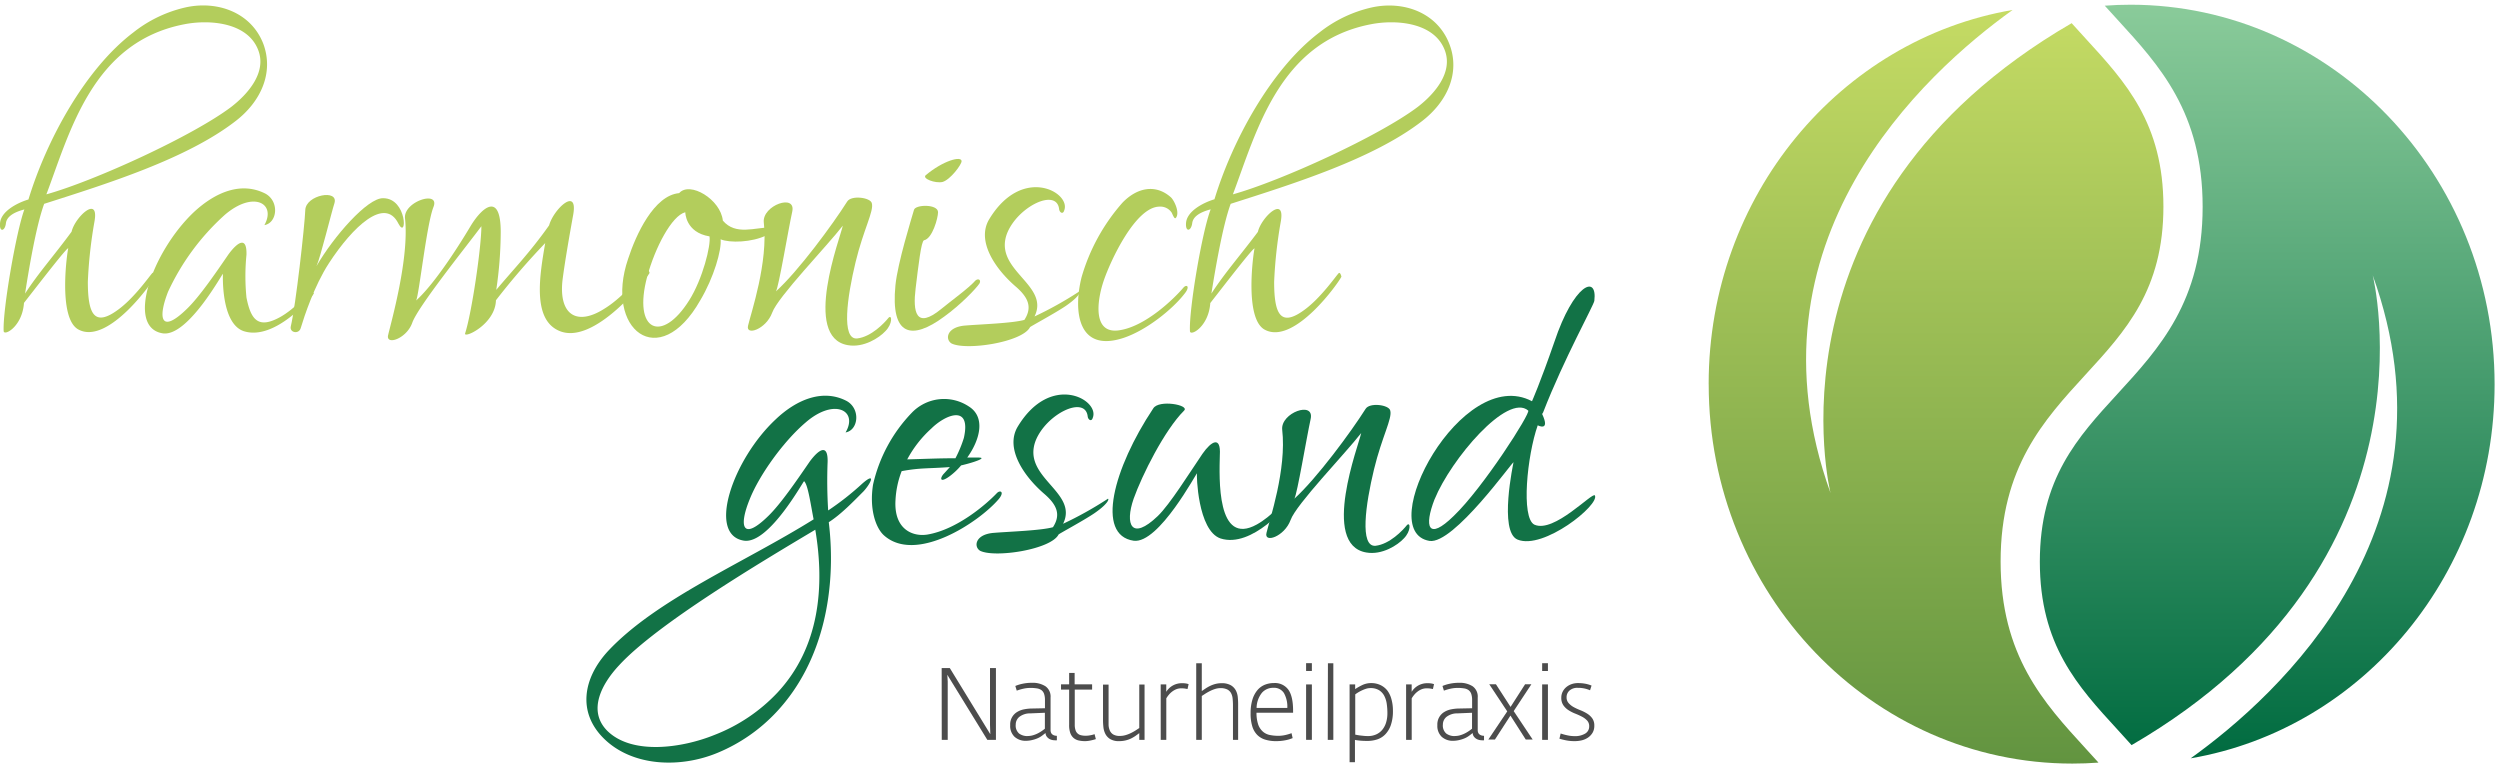 <svg id="Layer_1" data-name="Layer 1" xmlns="http://www.w3.org/2000/svg" xmlns:xlink="http://www.w3.org/1999/xlink" viewBox="0 0 615 189"><defs><style>.cls-1{fill:url(#linear-gradient);}.cls-2{fill:url(#linear-gradient-2);}.cls-3{fill:#b3cd5c;}.cls-4{fill:#127246;}.cls-5{opacity:0.7;}</style><linearGradient id="linear-gradient" x1="67.21" y1="253.88" x2="252.57" y2="253.88" gradientTransform="matrix(0, 1, 1, 0, 222.38, -64.81)" gradientUnits="userSpaceOnUse"><stop offset="0" stop-color="#c5db64"/><stop offset="1" stop-color="#629440"/></linearGradient><linearGradient id="linear-gradient-2" x1="66.04" y1="335.35" x2="251.4" y2="335.35" gradientTransform="matrix(0, 1, 1, 0, 222.38, -64.81)" gradientUnits="userSpaceOnUse"><stop offset="0" stop-color="#8acb9a"/><stop offset="1" stop-color="#006b40"/></linearGradient></defs><title>Artboard 1</title><path class="cls-1" d="M420.33,94.45c0-46.32,32.35-84.74,74.77-92C473.4,18,428,59.35,450.31,121.28c0,0-17.71-70.84,59.32-115.58,1.14,1.28,2.29,2.54,3.44,3.79,9.84,10.72,19.13,20.85,19.13,41.32s-9.29,30.6-19.13,41.32c-10.28,11.21-20.92,22.79-20.92,46s10.63,34.76,20.92,46c1.06,1.16,2.12,2.31,3.16,3.47-2.12.16-4.27.24-6.43.24-49.41,0-89.46-41.78-89.46-93.31"/><path class="cls-2" d="M613.67,94.55c0,46.32-32.35,84.74-74.77,92C560.6,171,606,129.65,583.69,67.72c0,0,17.71,70.84-59.32,115.58-1.14-1.28-2.29-2.54-3.44-3.79-9.84-10.72-19.13-20.85-19.13-41.32s9.29-30.6,19.13-41.32c10.28-11.21,20.92-22.79,20.92-46s-10.63-34.76-20.92-46c-1.06-1.16-2.12-2.31-3.16-3.47,2.12-.16,4.27-.24,6.43-.24C573.61,1.24,613.67,43,613.67,94.55Z"/><path class="cls-3" d="M57.87,29.85c-12,9.25-31.44,15.32-47,20.29C8.93,55.38,7.13,66,6.17,72.22,9.48,67.11,13.2,63,17.61,57c.83-3.59,6.76-9.11,5.65-2.62a111.42,111.42,0,0,0-1.65,14.9c0,8.14,1.65,11.18,7.45,6.9,4-2.9,7.72-8.28,8.41-9,.41-.41.69.83.69.83-.41,1.1-11.44,16.84-18.75,13.11-5.38-2.62-2.76-19.87-2.62-20,0-.69-6.89,8.28-10.89,13.39-.41,5.93-5,8.28-5,6.9C.65,76.22,4,56.9,6,51.52c-3.17.83-4.41,2.07-4.55,3.45C1.21,56.9-.17,57.18,0,55c.14-3,4.27-5.11,7-5.93C11.41,34.54,20.92,17,32.78,8a32.11,32.11,0,0,1,13-6.21c7.72-1.66,16,1.24,19,9C67.39,17.85,64.22,25,57.87,29.85ZM45.19,6c-22.47,4.42-28,26.5-33.78,41.81,11.86-3.31,36-14.35,45.5-21.53,4.27-3.31,8.69-8.56,6.62-13.94C60.91,5.43,51.39,4.74,45.19,6Z"/><path class="cls-3" d="M59.94,81.46c-5.65-1.93-5.1-13.94-5.1-14.08,0-.41-8.55,15.46-14.75,14.63-9.24-1.38-2.76-20,7.58-29.81,5.38-5,11.72-7.59,17.65-4.55,3.45,1.93,2.9,7.18-.28,7.73,3-5.38-2.76-8.56-9.79-2.48A58.37,58.37,0,0,0,41.33,71.8c-2.62,6.76-1.65,10.35,4.69,4.14,3-2.9,6.89-8.56,10.2-13.39,2.34-3.17,4.55-4.42,4.41.14a53.06,53.06,0,0,0,0,10.49c1.1,5.66,3,7.73,8.27,4.83,3.72-2.07,6.76-5.8,7.31-6.35.41-.28,1,.55,1,.55C76.76,73,67.66,83.95,59.94,81.46Z"/><path class="cls-3" d="M80.9,64.77C77.31,70.29,74.83,77.88,74,80.64c-.41,1.66-2.76,1.24-2.48-.28,1.24-5.11,3.45-25,3.58-28.7s8.27-5.24,7.17-1.66c-.69,2.07-3.45,13.39-4.41,15.46C82,58.28,90.41,48.62,94.27,48.76c5.93,0,5.93,10.49,3.72,6.21C94.69,48.34,86.83,55.66,80.9,64.77Z"/><path class="cls-3" d="M137.43,81.33c-6.48-2.9-4.69-13.52-3.31-21.53A173.51,173.51,0,0,0,122,73.87c-.14,5.93-8,9.52-7.58,8.14,1.65-5.11,4-21.25,4-26.36-3.58,4.83-15.58,19.73-17,23.74s-6.62,5.66-5.93,3c.69-3,5.24-18.91,4.14-28.7-.41-4.14,8.69-7,7-2.76s-3.58,21.94-4.27,23c4.14-3.73,9.65-12,13.51-18.49,2.9-4.69,7.31-8.14,7.31,1.66a99.38,99.38,0,0,1-1.1,14.21c4.27-5.11,8.13-9,13-15.87,1.1-4,7.17-9.66,5.93-2.62-1,5.52-2.07,11.73-2.62,16-1,8.56,3.45,11.59,10.48,7,4.83-3,9.24-8.83,9.93-9.52.69-.41,1,.83,1,.83C159.21,68.35,146.11,85.33,137.43,81.33Z"/><path class="cls-3" d="M188.58,57.87c-3.58,1.79-9.1,1.93-11.31,1,.28,2.62-1.65,9.38-5,15C162.1,91.81,148.59,81,154.52,63.66c1.93-5.93,6.34-15.59,12.55-16.15,2.62-3,10.2,1.52,10.75,6.76,3.17,3.73,7.86,1.66,11.86,1.66C190.37,55.93,190.09,57,188.58,57.87Zm-20-5.66c-3.31.83-7.45,8.69-9.38,15.87-3.58,13.39,3.58,16.56,10.34,5.8,3.31-5.24,5.38-13.52,5-15.73C168.58,57.18,168.58,52.21,168.58,52.21Z"/><path class="cls-3" d="M217.81,81.46c-1.52,1.66-5.38,4.14-9.24,3.45-11.31-1.93-1.79-26.63-1.24-29.39-3.86,5-16,17.53-17.37,21.39-1.52,4.14-6.62,5.8-5.93,3.17.69-3,5-15.59,3.86-25.39-.41-4.14,8-7.18,7-2.62s-3.31,18.49-4,19.6c5.52-5,13.93-16.42,17.51-22.08,1-1.66,5.79-1,6.07.41.55,1.93-2.07,6.49-4,14.49-2.07,8.56-3.58,19.18.41,18.77,3.45-.41,6.62-3.73,7.72-5.11C219.46,77.32,219.6,79.67,217.81,81.46Z"/><path class="cls-3" d="M232.28,77.88c-8,5.93-13.24,4.83-12-7.73.55-5.52,4-16.56,4.55-18.49.28-1.38,5.93-1.52,5.93.55,0,1.38-1.38,6.49-3.45,6.9-.69.14-1.38,6.21-2.07,11.87s0,10.21,6.34,5c2.34-1.93,6.76-5.11,8.41-7,.69-.55,1.38-.14,1,.69C240.14,71,236.28,75,232.28,77.88Zm-.41-33.12c-1.79.41-5.1-.83-4.14-1.66,4.27-3.59,8.82-4.83,8.82-3.45C236.56,40.48,233.8,44.2,231.87,44.76Z"/><path class="cls-3" d="M262.2,75.25c-2.62,1.79-8.82,5.11-8.82,5.24-1.93,3.73-15.72,5.8-19.3,4-1.65-1-1.24-4.14,3.58-4.42,3.31-.28,11.44-.55,14.34-1.38,1.93-3,1.1-5.38-2.07-8.14-5-4.28-9.79-11.18-6.62-16.56,8.13-13.52,20.27-6.62,18.48-2.21-.28,1-1.1.55-1.24-.28-.55-5.38-10.2-.69-12.82,5.93-3.45,9.11,10.62,12.56,6.76,20.42a89.89,89.89,0,0,0,10.89-6.07C265.79,71.39,266.2,72.49,262.2,75.25Z"/><path class="cls-3" d="M276.4,83.12C265.1,86.85,264,76.5,266.06,68.22a47.61,47.61,0,0,1,10.06-18.35c3.72-3.86,8.27-4.55,11.86-1.38.69.55,2.07,3.17,1.52,4.69-.41,1-.69.41-1.24-.83a3.33,3.33,0,0,0-3-1.52c-5.93,0-12.13,13.39-13.79,18.35s-2.76,13.39,4.27,12c6.2-1.1,13-7.59,15.44-10.49.83-.83,1.65-.14.14,1.66C288.54,75.94,282.19,81.19,276.4,83.12Z"/><path class="cls-3" d="M349.75,29.85c-12,9.25-31.44,15.32-47,20.29C300.81,55.38,299,66,298,72.22c3.31-5.11,7-9.25,11.44-15.18.83-3.59,6.76-9.11,5.65-2.62a111.42,111.42,0,0,0-1.65,14.9c0,8.14,1.65,11.18,7.45,6.9,4-2.9,7.72-8.28,8.41-9,.41-.41.69.83.69.83-.41,1.1-11.44,16.84-18.75,13.11-5.38-2.62-2.76-19.87-2.62-20,0-.69-6.89,8.28-10.89,13.39-.41,5.93-5,8.28-5,6.9-.28-5.24,3-24.56,5.1-29.95-3.17.83-4.41,2.07-4.55,3.45-.28,1.93-1.65,2.21-1.52,0,.14-3,4.27-5.11,7-5.93,4.41-14.49,13.93-32,25.78-41a32.11,32.11,0,0,1,13-6.21c7.72-1.66,16,1.24,19,9C359.27,17.85,356.09,25,349.75,29.85ZM337.07,6c-22.47,4.42-28,26.5-33.78,41.81,11.86-3.31,36-14.35,45.5-21.53,4.27-3.31,8.69-8.56,6.62-13.94C352.79,5.43,343.27,4.74,337.07,6Z"/><path class="cls-4" d="M203.88,128.46c1.93,16-1.1,34.09-12.82,46.64a41.59,41.59,0,0,1-14.48,10.07c-9.24,3.86-21.1,3.45-28.13-3.59-6.34-6.35-5.1-14.63,1.1-21.39,12-12.83,33.37-21.67,50.6-32.43-.69-3.45-1.38-8.56-2.34-9.38,0-.41-8.55,15.46-14.75,14.63-9.24-1.38-2.76-20,7.72-29.81,5.24-5,11.72-7.59,17.51-4.55,3.45,1.93,2.9,7.18-.28,7.73,3.17-5.38-2.76-8.56-9.79-2.48-5.52,4.69-11.44,13-13.79,18.91-2.76,6.76-1.79,10.35,4.55,4.14,3-2.9,6.89-8.56,10.2-13.39,2.34-3.17,4.55-4.42,4.41.14a117.43,117.43,0,0,0,.14,11.87,68.62,68.62,0,0,0,8.41-6.62c3.45-3,2.07,0,.28,1.93C209.94,123.36,206.91,126.53,203.88,128.46Zm-51.57,35.19c-4.27,4.55-7.86,11.18-2.9,16.15,6.2,6.07,18.61,4.14,26.33,1a42.07,42.07,0,0,0,15.58-10.49c10.34-11.18,11.58-26.08,9.24-40C187.47,138.12,161.69,153.44,152.31,163.65Z"/><path class="cls-4" d="M217.39,131.64c-1.93-1.79-3.58-6.35-2.62-12.42a37.3,37.3,0,0,1,9.51-17.66A11,11,0,0,1,238.35,100c4.14,2.62,2.76,8.14-.41,12.56h2.76c2.34,0-1.24,1.24-4.27,1.93a16.42,16.42,0,0,1-2.76,2.62c-2.62,1.93-2.48.41-1.38-.69l1.38-1.52c-5.52.41-7.17.14-11.86,1a22.86,22.86,0,0,0-1.52,7.18c-.41,7.18,4.27,9,7.86,8.42,7.31-1.24,14.48-7.45,17.1-10.21.83-.83,1.93-.28.41,1.52C240.83,128.46,225.25,138.81,217.39,131.64Zm11.72-26.22a27.86,27.86,0,0,0-5.93,7.59c5.1-.14,7.86-.28,11.86-.28a29.78,29.78,0,0,0,2.07-5C239,99.34,232.55,102,229.11,105.42Z"/><path class="cls-4" d="M269.23,126.25c-2.62,1.79-8.82,5.11-8.82,5.24-1.93,3.73-15.72,5.8-19.3,4-1.65-1-1.24-4.14,3.58-4.42,3.31-.28,11.44-.55,14.34-1.38,1.93-3,1.1-5.38-2.07-8.14-5-4.28-9.79-11.18-6.62-16.56,8.14-13.52,20.27-6.62,18.48-2.21-.28,1-1.1.55-1.24-.28-.55-5.38-10.2-.69-12.82,5.93-3.45,9.11,10.62,12.56,6.76,20.42a89.86,89.86,0,0,0,10.89-6.07C272.81,122.39,273.23,123.49,269.23,126.25Z"/><path class="cls-4" d="M300.25,132.46c-5.65-1.93-5.93-15.87-5.79-16,0-.41-9.38,17.39-15.58,16.56-9.38-1.38-5-17.8,4.83-32.57,1.38-2.21,9-.83,7.58.55-4.83,4.83-10.34,15.87-12.41,21.67-2.21,6.35-.55,10.49,5.93,4.28,3-2.9,7.72-10.49,11-15.32,2.21-3.17,4.55-4.42,4.27.28-.14,5.66-.83,22.63,9.1,17.11,3.72-2.07,6.76-5.8,7.31-6.35.41-.28.83.55.83.55C317.07,124,308,134.95,300.25,132.46Z"/><path class="cls-4" d="M345.34,132.46c-1.52,1.66-5.38,4.14-9.24,3.45-11.31-1.93-1.79-26.63-1.24-29.39-3.86,5-16,17.53-17.37,21.39-1.52,4.14-6.62,5.8-5.93,3.17.69-3,5-15.59,3.86-25.39-.41-4.14,8-7.18,7-2.62s-3.31,18.49-4,19.6c5.52-5,13.93-16.42,17.51-22.08,1-1.66,5.79-1,6.07.41.55,1.93-2.07,6.49-4,14.49-2.07,8.56-3.58,19.18.41,18.77,3.45-.41,6.62-3.73,7.72-5.11C347,128.32,347.13,130.67,345.34,132.46Z"/><path class="cls-4" d="M373.32,132.74c-4.69-1.93-1-18.91-1-19,0-.55-14.75,20.29-20.68,19.32-13.93-2.35,8-43.47,25.23-34.36,0,0,1.93-4.28,5.52-14.63C387.11,69.95,393,67.33,392.21,74c-.14,1.1-7.45,14.21-12.55,27.32,0,.14-.28.41-.28.55,2.07,4.42-1.1,2.76-1.1,2.76-2.62,7.45-4.14,22.77-.83,24.43,4.83,2.21,14.34-8.14,14.89-7.18C393.59,124.18,379.67,135.36,373.32,132.74Zm-20.41-9.94c-2.62,6.76-1.65,10.35,4.69,4.14,7.31-7,19-25.39,18.34-25.94C370.84,96.58,356.92,113,352.92,122.8Z"/><g class="cls-5"><path d="M231.65,164.34h2l9.92,16.2h.05l-.08-2.27V164.34H245V182h-2.12l-9.84-16h0l.1,1.67V182h-1.47Z"/><path d="M252.36,182.24a4,4,0,0,1-2.79-1,3.68,3.68,0,0,1-1.06-2.85,3.55,3.55,0,0,1,1.75-3.27,5.06,5.06,0,0,1,1.64-.62,10.49,10.49,0,0,1,1.69-.2l3.47-.07v-2a4.7,4.7,0,0,0-.2-1.49,2,2,0,0,0-.62-.93,2.47,2.47,0,0,0-1.12-.46,9.63,9.63,0,0,0-1.67-.12,7.77,7.77,0,0,0-1.74.2,12.08,12.08,0,0,0-1.59.47l-.35-1.15a9.45,9.45,0,0,1,1.74-.54,10.84,10.84,0,0,1,2.36-.24,5.82,5.82,0,0,1,3.31.85,3.1,3.1,0,0,1,1.26,2.77v8a1.51,1.51,0,0,0,.15.72,1.12,1.12,0,0,0,.39.43,1.61,1.61,0,0,0,.51.21,2.25,2.25,0,0,0,.5.06l0,1.1a2.68,2.68,0,0,1-.52,0,3,3,0,0,1-.74-.1,2.27,2.27,0,0,1-.72-.32,2.09,2.09,0,0,1-.56-.56,1.56,1.56,0,0,1-.25-.81l-.79.61a5.64,5.64,0,0,1-1,.61,7.09,7.09,0,0,1-1.31.46A6.75,6.75,0,0,1,252.36,182.24Zm.44-1.18a4.63,4.63,0,0,0,1.22-.16,6.73,6.73,0,0,0,1.15-.43,8.55,8.55,0,0,0,1-.57,10.67,10.67,0,0,0,.87-.64v-3.92l-3.58.15a4.3,4.3,0,0,0-2.69.85,2.42,2.42,0,0,0-.9,1.9,2.6,2.6,0,0,0,.82,2.2A3.35,3.35,0,0,0,252.8,181.07Z"/><path d="M266.95,182.32a7,7,0,0,1-1.62-.17,2.91,2.91,0,0,1-1.24-.62,2.88,2.88,0,0,1-.8-1.21,5.79,5.79,0,0,1-.28-2v-8.68h-2v-1.3h2v-2.8h1.35v2.8h4.3v1.3h-4.27v8.63a4.06,4.06,0,0,0,.19,1.35,1.81,1.81,0,0,0,1.36,1.25,4.77,4.77,0,0,0,1.15.12,6,6,0,0,0,1.17-.12,5.1,5.1,0,0,0,1-.27l.32,1.22a11.36,11.36,0,0,1-1.21.32A6.58,6.58,0,0,1,266.95,182.32Z"/><path d="M275.32,182.32a4.11,4.11,0,0,1-2.2-.5,3.21,3.21,0,0,1-1.19-1.26,4.79,4.79,0,0,1-.49-1.67,15.7,15.7,0,0,1-.1-1.71v-8.77h1.37v8.35q0,.82,0,1.6a3.87,3.87,0,0,0,.32,1.38,2.13,2.13,0,0,0,.85.95,3.13,3.13,0,0,0,1.62.35,5,5,0,0,0,1.35-.19,7.72,7.72,0,0,0,1.27-.48,11.38,11.38,0,0,0,1.14-.62q.54-.34,1-.66V168.39h1.3V182h-1.3v-1.65q-.5.38-1,.73a8.51,8.51,0,0,1-1.11.63,6.51,6.51,0,0,1-1.29.44A6.87,6.87,0,0,1,275.32,182.32Z"/><path d="M285.53,168.37h1.37v1.82a4.44,4.44,0,0,1,1.47-1.47,4.54,4.54,0,0,1,2.52-.65,4.73,4.73,0,0,1,1,.09,4.26,4.26,0,0,1,.51.14l-.27,1.2-.6-.11a5.73,5.73,0,0,0-.95-.06,3.3,3.3,0,0,0-1.24.23,4.37,4.37,0,0,0-1,.58,4.91,4.91,0,0,0-.82.79,6.6,6.6,0,0,0-.61.86V182h-1.37Z"/><path d="M294.27,163.17h1.37V170l.87-.59a9.73,9.73,0,0,1,1.1-.64,7.25,7.25,0,0,1,1.32-.5,5.79,5.79,0,0,1,1.55-.2,4.44,4.44,0,0,1,2.3.5,3.26,3.26,0,0,1,1.22,1.25,4.38,4.38,0,0,1,.49,1.65q.09.9.09,1.7V182h-1.27v-8.48a15.62,15.62,0,0,0-.09-1.71,3.45,3.45,0,0,0-.41-1.35,2.22,2.22,0,0,0-.94-.87,3.69,3.69,0,0,0-1.66-.31,4.31,4.31,0,0,0-1.27.2,8.08,8.08,0,0,0-1.25.5q-.6.3-1.14.64l-.91.59V182h-1.37Z"/><path d="M313.88,182.32a8.83,8.83,0,0,1-2.57-.35,4.69,4.69,0,0,1-2-1.15,5.1,5.1,0,0,1-1.24-2.11,10.71,10.71,0,0,1-.42-3.26,11.14,11.14,0,0,1,.45-3.36,6.55,6.55,0,0,1,1.22-2.31,4.72,4.72,0,0,1,1.82-1.33,6,6,0,0,1,2.27-.42,4.06,4.06,0,0,1,3.52,1.63q1.17,1.63,1.17,5.17v.5h-9a8.86,8.86,0,0,0,.45,3A4.16,4.16,0,0,0,310.7,180a3.67,3.67,0,0,0,1.69.81,10.47,10.47,0,0,0,2.1.2,7.76,7.76,0,0,0,1.59-.17,11.19,11.19,0,0,0,1.64-.48l.27,1.21a8.36,8.36,0,0,1-1.71.52A11.78,11.78,0,0,1,313.88,182.32Zm2.8-8.17a6.82,6.82,0,0,0-.82-3.64,2.87,2.87,0,0,0-2.62-1.31,3.65,3.65,0,0,0-2.8,1.22,6.1,6.1,0,0,0-1.32,3.73Z"/><path d="M321.3,168.37h1.42V182H321.3Zm0-5.23h1.42v1.92h-1.42Z"/><path d="M326.67,163.17H328V182h-1.37Z"/><path d="M332,168.37h1.37v1.15a13.66,13.66,0,0,1,1.76-1,5,5,0,0,1,2.16-.48,5.26,5.26,0,0,1,2.31.49,4.75,4.75,0,0,1,1.7,1.36,6.19,6.19,0,0,1,1,2.14,10.1,10.1,0,0,1,.36,2.79,10.45,10.45,0,0,1-.52,3.57,6.22,6.22,0,0,1-1.39,2.29,4.89,4.89,0,0,1-2,1.23,7.73,7.73,0,0,1-2.36.36q-1,0-1.76-.07t-1.31-.18v5.48H332Zm4.52,12.7a4.74,4.74,0,0,0,2.1-.44,4.17,4.17,0,0,0,1.49-1.19,5.22,5.22,0,0,0,.89-1.77,7.88,7.88,0,0,0,.3-2.23,16.43,16.43,0,0,0-.15-2.22,6.08,6.08,0,0,0-.6-2,3.65,3.65,0,0,0-1.27-1.41,3.92,3.92,0,0,0-2.17-.54,3.58,3.58,0,0,0-1.16.2,8.89,8.89,0,0,0-1.11.46,9.63,9.63,0,0,0-.91.51,6.1,6.1,0,0,0-.54.38v9.9l.51.1.62.1.85.09Q335.83,181.07,336.51,181.07Z"/><path d="M345.9,168.37h1.37v1.82a4.44,4.44,0,0,1,1.47-1.47,4.54,4.54,0,0,1,2.52-.65,4.73,4.73,0,0,1,1,.09,4.26,4.26,0,0,1,.51.14l-.27,1.2-.6-.11a5.73,5.73,0,0,0-.95-.06,3.3,3.3,0,0,0-1.24.23,4.37,4.37,0,0,0-1,.58,4.91,4.91,0,0,0-.82.79,6.6,6.6,0,0,0-.61.86V182H345.9Z"/><path d="M357.44,182.24a4,4,0,0,1-2.79-1,3.68,3.68,0,0,1-1.06-2.85,3.55,3.55,0,0,1,1.75-3.27,5.06,5.06,0,0,1,1.64-.62,10.49,10.49,0,0,1,1.69-.2l3.47-.07v-2a4.7,4.7,0,0,0-.2-1.49,2,2,0,0,0-.62-.93,2.47,2.47,0,0,0-1.12-.46,9.63,9.63,0,0,0-1.67-.12,7.77,7.77,0,0,0-1.74.2,12.08,12.08,0,0,0-1.59.47l-.35-1.15a9.45,9.45,0,0,1,1.74-.54,10.84,10.84,0,0,1,2.36-.24,5.82,5.82,0,0,1,3.31.85,3.1,3.1,0,0,1,1.26,2.77v8a1.51,1.51,0,0,0,.15.72,1.12,1.12,0,0,0,.39.43,1.61,1.61,0,0,0,.51.21,2.25,2.25,0,0,0,.5.06l0,1.1a2.68,2.68,0,0,1-.52,0,3,3,0,0,1-.74-.1,2.27,2.27,0,0,1-.72-.32,2.09,2.09,0,0,1-.56-.56,1.56,1.56,0,0,1-.25-.81l-.79.61a5.64,5.64,0,0,1-1,.61,7.09,7.09,0,0,1-1.31.46A6.75,6.75,0,0,1,357.44,182.24Zm.44-1.18a4.63,4.63,0,0,0,1.22-.16,6.73,6.73,0,0,0,1.15-.43,8.55,8.55,0,0,0,1-.57,10.67,10.67,0,0,0,.87-.64v-3.92l-3.58.15a4.3,4.3,0,0,0-2.69.85,2.42,2.42,0,0,0-.9,1.9,2.6,2.6,0,0,0,.82,2.2A3.35,3.35,0,0,0,357.88,181.07Z"/><path d="M370.78,175l-4.42-6.67H368l3.6,5.57,3.57-5.57h1.55l-4.35,6.6,4.67,7h-1.7l-3.77-5.9-3.82,5.9h-1.62Z"/><path d="M379.37,168.37h1.42V182h-1.42Zm0-5.23h1.42v1.92h-1.42Z"/><path d="M387.34,182.32a10.51,10.51,0,0,1-2.06-.19,16.71,16.71,0,0,1-1.66-.41l.3-1.28a14.34,14.34,0,0,0,1.65.45,8.35,8.35,0,0,0,1.77.2,4.84,4.84,0,0,0,2.6-.62,2,2,0,0,0,1-1.77,2,2,0,0,0-.51-1.45,4.73,4.73,0,0,0-1.27-.95,16.94,16.94,0,0,0-1.65-.75,9.57,9.57,0,0,1-1.65-.84,4.52,4.52,0,0,1-1.27-1.21,3.17,3.17,0,0,1-.51-1.87,3.22,3.22,0,0,1,.34-1.48,3.54,3.54,0,0,1,.91-1.14,4.15,4.15,0,0,1,1.3-.72,4.65,4.65,0,0,1,1.52-.25,9.72,9.72,0,0,1,1.86.16,7.73,7.73,0,0,1,1.51.45l-.37,1.16a7.23,7.23,0,0,0-3-.6,2.88,2.88,0,0,0-2.06.67,2.16,2.16,0,0,0-.71,1.63,2.07,2.07,0,0,0,.5,1.45,4.71,4.71,0,0,0,1.26,1,15,15,0,0,0,1.65.76,10.23,10.23,0,0,1,1.65.83,4.38,4.38,0,0,1,1.26,1.17,3,3,0,0,1,.5,1.8,3.31,3.31,0,0,1-.45,1.77,3.82,3.82,0,0,1-1.15,1.19,4.74,4.74,0,0,1-1.57.66A7.61,7.61,0,0,1,387.34,182.32Z"/></g></svg>